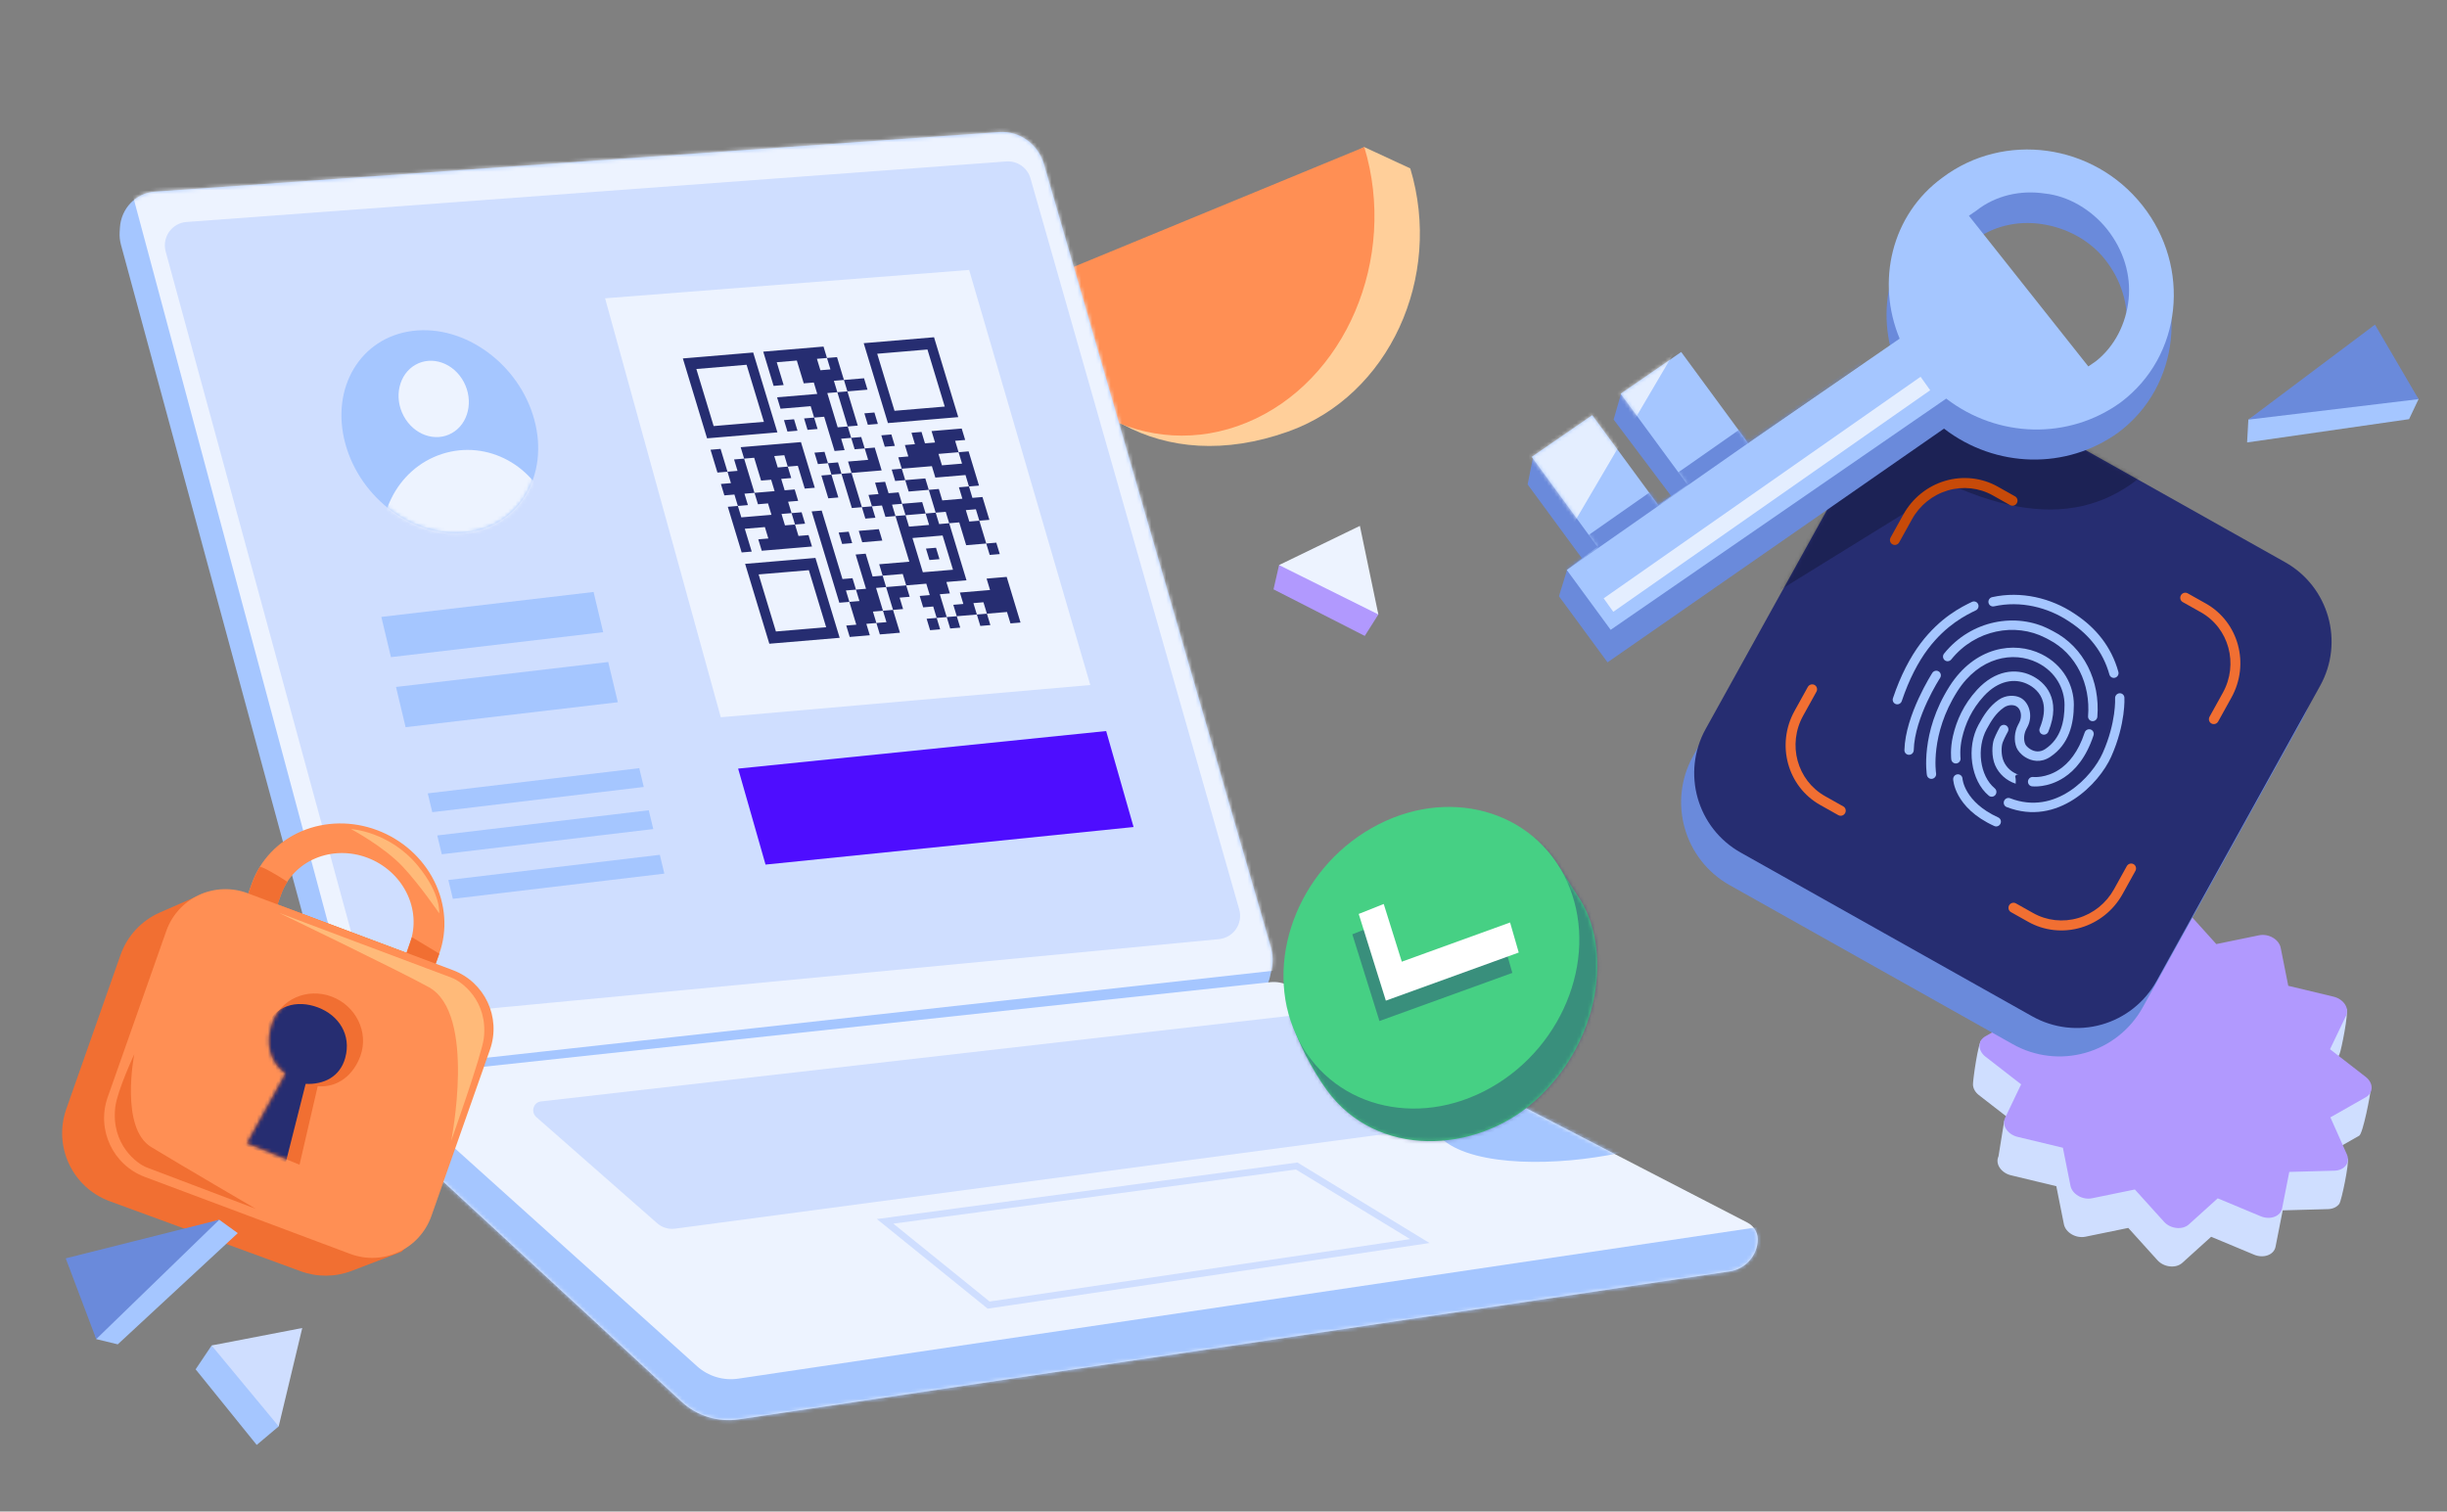 <svg width="662" height="409" viewBox="0 0 662 409" fill="none" xmlns="http://www.w3.org/2000/svg">
<rect x="0" y="0" width="662" height="409" fill="#808080" stroke="none"/>
<g clip-path="url(#clip0_40005872_156727)">
<path fill-rule="evenodd" clip-rule="evenodd" d="M545.269 261.185C543.988 261.222 542.874 261.735 542.232 262.589C541.589 263.442 539.994 274.295 540.457 275.343L544.91 285.368L536.122 281.383C535.126 281.956 533.745 292.324 533.759 293.388C533.759 294.452 534.352 295.528 535.355 296.309L545.01 303.8L542.214 303.272L540.663 312.885C540.213 313.832 540.326 314.962 540.984 315.952C541.637 316.948 542.759 317.704 544.043 318.011L556.306 320.959L558.36 331.257C558.577 332.333 559.352 333.334 560.477 333.987C561.61 334.644 562.963 334.877 564.176 334.63L575.777 332.252L583.674 340.996C584.5 341.912 585.732 342.522 587.033 342.658C588.328 342.801 589.557 342.449 590.373 341.715L598.192 334.644L609.83 339.501C611.042 340.005 612.403 340.062 613.519 339.644C614.639 339.239 615.407 338.401 615.609 337.368L617.554 327.498L629.809 327.162C631.089 327.126 632.203 326.612 632.845 325.758C633.488 324.905 635.599 314.532 635.135 313.484L628.674 312.731L638.258 307.291C639.262 306.723 641.344 295.906 641.339 294.848C641.33 293.778 640.746 292.708 639.734 291.921L628.574 294.299L632.921 285.214C633.376 284.261 635.458 273.976 634.801 272.986C634.148 271.99 630.825 280.395 629.546 280.081L617.278 277.139L615.224 266.842C615.007 265.765 614.233 264.765 613.099 264.107C611.974 263.455 610.621 263.222 609.408 263.469L597.808 265.847L589.915 257.097C589.084 256.187 587.857 255.571 586.556 255.434C585.256 255.298 584.032 255.643 583.211 256.384L575.392 263.455L563.754 258.598C562.547 258.088 561.186 258.03 560.07 258.448C558.945 258.86 558.177 259.698 557.975 260.731L556.03 270.601L545.269 261.185Z" fill="#CFDEFF"/>
<path fill-rule="evenodd" clip-rule="evenodd" d="M545.559 260.528C544.279 260.565 543.161 261.085 542.518 261.939C541.875 262.792 541.773 263.893 542.236 264.941L546.689 274.966L537.105 280.406C536.101 280.974 535.524 281.922 535.538 282.986C535.538 284.05 536.132 285.126 537.134 285.907L546.789 293.398L542.442 302.483C541.992 303.43 542.106 304.56 542.763 305.55C543.416 306.546 544.538 307.302 545.822 307.609L558.085 310.557L560.139 320.855C560.356 321.931 561.131 322.932 562.256 323.585C563.39 324.242 564.742 324.475 565.955 324.228L577.556 321.85L585.454 330.594C586.28 331.51 587.511 332.12 588.812 332.256C590.107 332.399 591.337 332.047 592.152 331.313L599.972 324.242L611.609 329.099C612.821 329.603 614.182 329.66 615.298 329.242C616.418 328.837 617.186 327.999 617.388 326.966L619.333 317.096L631.588 316.76C632.868 316.724 633.982 316.21 634.624 315.356C635.267 314.503 635.374 313.396 634.911 312.347L630.453 302.329L640.037 296.889C641.041 296.321 641.618 295.372 641.609 294.303C641.609 293.238 641.016 292.162 640.008 291.387L630.353 283.896L634.701 274.812C635.155 273.859 635.037 272.735 634.384 271.738C633.731 270.742 632.604 269.993 631.325 269.679L619.058 266.737L617.003 256.44C616.786 255.363 616.012 254.363 614.878 253.705C613.753 253.053 612.4 252.82 611.187 253.066L599.587 255.445L591.694 246.695C590.863 245.785 589.636 245.169 588.336 245.032C587.035 244.896 585.811 245.241 584.99 245.982L577.171 253.053L565.533 248.196C564.326 247.686 562.965 247.628 561.849 248.046C560.725 248.458 559.956 249.296 559.754 250.329L557.81 260.199L545.559 260.528Z" fill="#B199FE"/>
<path fill-rule="evenodd" clip-rule="evenodd" d="M278.251 81.788L328.538 60.879L369.084 39.795L381.529 45.568C390.415 75.008 375.824 107.068 348.457 116.788C314.211 128.952 287.137 111.227 278.251 81.788Z" fill="#FFCF9A"/>
<path fill-rule="evenodd" clip-rule="evenodd" d="M272.508 79.61L320.8 59.701L369.092 39.792C378.201 69.97 363.965 103.348 337.292 114.344C310.62 125.34 281.616 109.789 272.508 79.61Z" fill="#FF8F54"/>
<path fill-rule="evenodd" clip-rule="evenodd" d="M270.321 35.746C275.812 35.358 280.844 38.965 282.426 44.424C293.767 83.575 337.192 233.47 343.815 256.333C344.371 258.255 344.443 260.291 344.022 262.246C343.881 262.897 343.727 263.608 343.571 264.331C342.783 267.988 339.813 270.7 336.203 271.06C303.293 274.334 145.722 290.011 104.626 294.1C98.949 294.664 93.681 290.929 92.139 285.242C80.885 243.761 37.646 84.365 32.722 66.216C32.419 65.1 32.3 63.941 32.371 62.786C32.393 62.433 32.416 62.039 32.441 61.618C32.758 56.391 36.764 52.226 41.819 51.869C80.025 49.173 231.008 38.52 270.321 35.746Z" fill="#A5C6FF"/>
<mask id="mask0_40005872_156727" style="mask-type:luminance" maskUnits="userSpaceOnUse" x="32" y="35" width="313" height="260">
<path d="M270.322 35.746C275.813 35.358 280.845 38.965 282.426 44.424C293.768 83.575 337.193 233.47 343.816 256.333C344.372 258.255 344.444 260.291 344.023 262.246C343.882 262.897 343.728 263.608 343.572 264.331C342.784 267.988 339.814 270.7 336.204 271.06C303.294 274.334 145.723 290.011 104.627 294.1C98.95 294.664 93.682 290.929 92.14 285.242C80.886 243.761 37.647 84.365 32.723 66.216C32.42 65.1 32.301 63.941 32.372 62.786C32.394 62.433 32.417 62.039 32.442 61.618C32.758 56.391 36.765 52.226 41.82 51.869C80.026 49.173 231.009 38.52 270.322 35.746Z" fill="white"/>
</mask>
<g mask="url(#mask0_40005872_156727)">
<path fill-rule="evenodd" clip-rule="evenodd" d="M32.6 40.468C32.6 40.468 83.151 228.924 96.349 278.128C98.148 284.834 104.384 289.22 111.068 288.48C166.111 282.391 398.338 256.702 398.338 256.702L332.348 19.058L32.6 40.468Z" fill="#EDF3FF"/>
<path fill-rule="evenodd" clip-rule="evenodd" d="M272.229 43.688C275.224 43.467 277.961 45.379 278.785 48.265C286.727 76.088 325.747 212.776 335.251 246.068C335.768 247.877 335.453 249.823 334.393 251.376C333.331 252.93 331.635 253.933 329.761 254.11C293.43 257.57 137.577 272.408 106.754 275.342C103.685 275.634 100.855 273.676 100.044 270.703C92.229 242.025 54.064 101.973 44.818 68.041C44.32 66.216 44.664 64.264 45.757 62.72C46.849 61.175 48.574 60.2 50.461 60.061C86.879 57.372 241.945 45.924 272.229 43.688Z" fill="#CFDEFF"/>
<mask id="mask1_40005872_156727" style="mask-type:luminance" maskUnits="userSpaceOnUse" x="44" y="43" width="292" height="233">
<path d="M272.228 43.688C275.223 43.467 277.96 45.379 278.784 48.265C286.726 76.088 325.746 212.776 335.25 246.068C335.767 247.877 335.452 249.823 334.392 251.376C333.33 252.93 331.634 253.933 329.76 254.11C293.429 257.57 137.576 272.408 106.753 275.342C103.684 275.634 100.854 273.676 100.043 270.703C92.228 242.025 54.063 101.973 44.817 68.041C44.319 66.216 44.663 64.264 45.756 62.72C46.847 61.175 48.573 60.2 50.46 60.061C86.879 57.372 241.944 45.924 272.228 43.688Z" fill="white"/>
</mask>
<g mask="url(#mask1_40005872_156727)">
<path fill-rule="evenodd" clip-rule="evenodd" d="M163.697 80.71L194.995 194.075L294.971 185.351L262.19 73.04L163.697 80.71Z" fill="#EDF3FF"/>
<mask id="mask2_40005872_156727" style="mask-type:luminance" maskUnits="userSpaceOnUse" x="163" y="73" width="132" height="122">
<path d="M163.696 80.71L194.994 194.075L294.97 185.351L262.189 73.04L163.696 80.71Z" fill="white"/>
</mask>
<g mask="url(#mask2_40005872_156727)">
<path fill-rule="evenodd" clip-rule="evenodd" d="M184.735 96.986L191.286 118.601L210.314 116.995L203.763 95.381L184.735 96.986ZM206.481 95.151L209.288 104.415L212.007 104.185L210.135 98.01L215.571 97.551L217.443 103.727L220.161 103.497L221.097 106.585L210.224 107.503L211.16 110.59L219.315 109.902L220.251 112.99L222.969 112.761L225.776 122.024L228.495 121.795L227.559 118.707L230.277 118.477L231.213 121.566L233.931 121.336L234.866 124.424L229.43 124.883L230.366 127.97L238.521 127.282L236.649 121.107L233.931 121.336L232.995 118.248L230.277 118.477L229.341 115.39L226.623 115.619L223.815 106.356L226.533 106.126L229.341 115.39L232.059 115.16L229.251 105.897L226.533 106.126L225.598 103.038L228.316 102.809L229.251 105.897L234.688 105.438L233.752 102.35L228.316 102.809L226.444 96.633L223.726 96.863L222.79 93.775L206.481 95.151ZM233.663 92.858L240.213 114.472L259.241 112.867L252.69 91.252L233.663 92.858ZM201.98 98.698L206.66 114.137L193.069 115.284L188.39 99.845L201.98 98.698ZM250.908 94.569L255.587 110.008L241.996 111.155L237.317 95.716L250.908 94.569ZM221.944 100.18L221.008 97.092L223.726 96.863L224.662 99.951L221.944 100.18ZM212.096 113.678L213.032 116.766L215.75 116.537L214.815 113.449L212.096 113.678ZM217.533 113.22L218.468 116.307L221.186 116.078L220.251 112.99L217.533 113.22ZM233.842 111.843L234.777 114.931L237.495 114.702L236.56 111.614L233.842 111.843ZM192.222 121.689L194.094 127.865L196.812 127.635L197.748 130.723L195.029 130.952L195.965 134.04L198.684 133.811L199.62 136.899L202.338 136.669L201.402 133.582L204.12 133.352L205.056 136.44L207.774 136.21L208.71 139.298L200.556 139.986L199.62 136.899L196.901 137.128L200.645 149.479L203.363 149.25L201.492 143.074L206.927 142.616L207.863 145.703L205.145 145.933L206.081 149.02L219.672 147.873L218.736 144.786L216.018 145.015L215.082 141.928L212.364 142.157L211.428 139.069L214.146 138.839L215.082 141.928L217.801 141.698L216.865 138.61L214.146 138.839L213.21 135.752L215.929 135.522L214.993 132.435L212.275 132.664L211.339 129.576L214.057 129.346L213.121 126.259L210.403 126.488L209.467 123.401L212.186 123.171L213.121 126.259L215.839 126.029L217.711 132.205L220.43 131.976L216.686 119.624L200.377 121.001L201.312 124.089L204.031 123.859L205.903 130.035L208.621 129.805L209.557 132.893L204.12 133.352L201.312 124.089L198.594 124.318L199.53 127.406L196.812 127.635L194.941 121.459L192.222 121.689ZM238.431 117.789L239.367 120.877L242.085 120.648L241.149 117.56L238.431 117.789ZM246.586 117.101L247.522 120.189L244.804 120.419L245.74 123.506L243.021 123.736L243.957 126.823L252.111 126.135L253.047 129.223L261.202 128.535L262.138 131.623L264.856 131.394L262.049 122.13L259.33 122.359L258.394 119.272L261.113 119.042L260.177 115.954L252.022 116.642L252.958 119.731L250.24 119.96L249.304 116.872L246.586 117.101ZM220.34 122.483L221.276 125.571L223.994 125.341L224.93 128.429L227.648 128.2L230.455 137.463L233.174 137.234L234.11 140.322L236.828 140.093L235.892 137.004L233.174 137.234L230.366 127.97L227.648 128.2L226.712 125.112L223.994 125.341L223.058 122.254L220.34 122.483ZM222.212 128.658L224.083 134.834L226.801 134.605L224.93 128.429L222.212 128.658ZM241.239 127.053L242.175 130.141L244.893 129.912L245.829 132.999L251.265 132.54L253.137 138.716L255.855 138.487L256.791 141.575L259.509 141.345L261.381 147.521L266.817 147.062L267.753 150.15L270.471 149.921L269.535 146.833L266.817 147.062L264.945 140.886L262.227 141.116L261.291 138.028L264.009 137.799L264.945 140.886L267.664 140.657L265.792 134.481L263.073 134.711L262.138 131.623L259.42 131.852L260.355 134.94L254.919 135.399L253.983 132.311L251.265 132.54L250.329 129.453L244.893 129.912L243.957 126.823L241.239 127.053ZM254.83 125.906L253.894 122.818L259.33 122.359L260.266 125.447L254.83 125.906ZM236.738 130.6L237.674 133.687L234.956 133.917L235.892 137.004L238.61 136.775L239.546 139.863L242.264 139.634L246.008 151.985L237.853 152.673L238.789 155.761L244.225 155.302L245.161 158.39L250.597 157.931L251.533 161.019L248.815 161.248L249.751 164.336L252.469 164.107L253.405 167.195L256.123 166.966L257.059 170.053L259.777 169.824L258.841 166.736L256.123 166.966L254.251 160.79L256.97 160.56L256.034 157.473L261.47 157.014L256.791 141.575L254.073 141.804L253.137 138.716L250.419 138.946L249.483 135.857L244.046 136.316L243.111 133.229L240.393 133.458L239.457 130.37L236.738 130.6ZM219.583 138.381L227.069 163.083L229.788 162.854L231.66 169.03L228.941 169.259L229.877 172.347L235.313 171.888L234.378 168.8L237.096 168.571L238.031 171.659L243.468 171.2L241.596 165.024L238.878 165.254L237.006 159.078L239.725 158.849L241.596 165.024L244.314 164.795L243.378 161.707L246.096 161.478L245.161 158.39L239.725 158.849L238.789 155.761L236.07 155.99L234.199 149.815L231.481 150.044L234.288 159.308L231.57 159.537L230.634 156.449L227.916 156.678L222.301 138.151L219.583 138.381ZM226.891 144.098L227.827 147.185L230.545 146.956L229.609 143.868L226.891 144.098ZM232.327 143.639L233.263 146.727L238.699 146.268L237.763 143.18L232.327 143.639ZM245.918 142.492L244.982 139.404L242.264 139.634L241.328 136.546L244.046 136.316L244.982 139.404L250.419 138.946L251.355 142.033L245.918 142.492ZM255.008 144.892L257.816 154.155L249.661 154.843L246.854 145.58L255.008 144.892ZM201.58 152.567L208.131 174.182L227.159 172.576L220.608 150.962L201.58 152.567ZM250.508 148.439L251.444 151.526L254.162 151.297L253.226 148.209L250.508 148.439ZM218.825 154.279L223.505 169.718L209.914 170.865L205.235 155.426L218.825 154.279ZM266.906 156.555L267.842 159.643L259.688 160.331L260.623 163.418L257.905 163.648L258.841 166.736L264.277 166.277L265.213 169.365L267.932 169.136L266.996 166.048L264.277 166.277L263.341 163.189L266.06 162.96L266.996 166.048L272.432 165.589L273.368 168.677L276.086 168.447L272.343 156.096L266.906 156.555ZM232.506 162.625L229.788 162.854L228.852 159.766L231.57 159.537L232.506 162.625ZM239.814 168.342L237.096 168.571L236.16 165.483L238.878 165.254L239.814 168.342ZM250.687 167.424L251.623 170.512L254.341 170.282L253.405 167.195L250.687 167.424Z" fill="#262D71"/>
</g>
<path fill-rule="evenodd" clip-rule="evenodd" d="M299.255 197.805L306.672 223.776L207.107 233.939L199.69 207.969L299.255 197.805Z" fill="#4E0DFF"/>
<path d="M160.582 160.173L103.166 166.924L105.768 177.808L163.183 171.057L160.582 160.173Z" fill="#A5C6FF"/>
<path d="M164.547 179.125L107.132 185.876L109.733 196.76L167.149 190.009L164.547 179.125Z" fill="#A5C6FF"/>
<path d="M175.51 219.237L118.295 226.055L119.517 231.143L176.733 224.325L175.51 219.237Z" fill="#A5C6FF"/>
<path d="M178.507 231.295L121.291 238.113L122.514 243.202L179.729 236.384L178.507 231.295Z" fill="#A5C6FF"/>
<path d="M172.942 207.849L115.727 214.667L116.949 219.756L174.165 212.938L172.942 207.849Z" fill="#A5C6FF"/>
<path d="M126.363 144.058C140.483 142.277 148.627 128.629 144.553 113.575C140.478 98.52 125.729 87.758 111.609 89.539C97.489 91.319 89.345 104.967 93.419 120.022C97.494 135.077 112.243 145.838 126.363 144.058Z" fill="#A5C6FF"/>
<mask id="mask3_40005872_156727" style="mask-type:luminance" maskUnits="userSpaceOnUse" x="92" y="89" width="54" height="56">
<path d="M126.364 144.058C140.484 142.277 148.628 128.629 144.554 113.575C140.479 98.52 125.73 87.758 111.61 89.539C97.49 91.319 89.346 104.967 93.42 120.022C97.495 135.077 112.244 145.838 126.364 144.058Z" fill="white"/>
</mask>
<g mask="url(#mask3_40005872_156727)">
<path d="M104.467 153.373C108.433 166.229 121.614 173.404 133.905 169.399C146.197 165.394 152.946 151.727 148.979 138.871C145.012 126.016 131.832 118.841 119.54 122.846C107.248 126.85 100.5 140.518 104.467 153.373Z" fill="#EDF3FF"/>
<path d="M122.258 117.186C126.749 114.643 128.184 108.442 125.464 103.337C122.744 98.231 116.898 96.153 112.407 98.696C107.916 101.238 106.481 107.439 109.201 112.545C111.921 117.651 117.767 119.729 122.258 117.186Z" fill="#EDF3FF"/>
</g>
</g>
</g>
<path fill-rule="evenodd" clip-rule="evenodd" d="M102.582 299.68C102.984 302.656 104.41 305.401 106.616 307.438C119.718 319.539 166.924 363.146 184.413 379.3C188.57 383.14 194.246 384.888 199.845 384.053C242.921 377.62 430.008 349.681 467.913 344.02C471.889 343.425 474.988 340.265 475.486 336.282C475.503 336.204 475.519 336.125 475.514 336.05C475.786 333.908 474.7 331.825 472.789 330.833C454.637 321.453 364.729 274.985 348.75 266.727C347.164 265.906 345.372 265.571 343.599 265.762C319.411 268.364 141.306 287.517 107.165 291.189C105.681 291.348 104.323 292.101 103.404 293.276C102.483 294.451 102.076 295.949 102.277 297.429C102.379 298.182 102.482 298.946 102.582 299.68Z" fill="#EDF3FF"/>
<mask id="mask4_40005872_156727" style="mask-type:luminance" maskUnits="userSpaceOnUse" x="102" y="265" width="374" height="120">
<path d="M102.581 299.68C102.983 302.656 104.409 305.401 106.615 307.438C119.717 319.539 166.924 363.146 184.412 379.3C188.569 383.14 194.245 384.888 199.844 384.053C242.92 377.62 430.007 349.681 467.912 344.02C471.888 343.425 474.987 340.265 475.485 336.282C475.502 336.204 475.518 336.125 475.513 336.05C475.785 333.908 474.699 331.825 472.788 330.833C454.636 321.453 364.728 274.985 348.749 266.727C347.163 265.906 345.371 265.571 343.598 265.762C319.41 268.364 141.305 287.517 107.164 291.189C105.68 291.348 104.322 292.101 103.403 293.276C102.482 294.451 102.075 295.949 102.276 297.429C102.378 298.182 102.481 298.946 102.581 299.68Z" fill="white"/>
</mask>
<g mask="url(#mask4_40005872_156727)">
<path fill-rule="evenodd" clip-rule="evenodd" d="M84.534 276.049C84.534 276.049 167.557 350.759 188.574 369.672C191.606 372.401 195.7 373.633 199.735 373.034C242.323 366.705 483.988 330.788 483.988 330.788L484.074 353.378L181.061 401.238L88.257 316.661L84.534 276.049Z" fill="#A5C6FF"/>
<path fill-rule="evenodd" clip-rule="evenodd" d="M146.317 298.029C145.396 298.136 144.625 298.796 144.356 299.712C144.087 300.627 144.373 301.623 145.079 302.245C153.308 309.474 171.562 325.516 177.765 330.964C179.105 332.144 180.867 332.683 182.608 332.451C205.08 329.456 359.234 308.904 394.169 304.247C395.165 304.113 395.963 303.334 396.148 302.315C396.33 301.294 395.859 300.264 394.978 299.761C382.679 292.747 356.052 277.563 351.566 275.003C351.145 274.763 350.662 274.665 350.186 274.72C338.003 276.111 177.773 294.433 146.317 298.029Z" fill="#CFDEFF"/>
<path fill-rule="evenodd" clip-rule="evenodd" d="M237.224 329.845L350.997 314.547L386.739 336.339L267.194 354.09L237.224 329.845ZM241.673 331.09L267.72 352.163L381.477 335.273L350.599 316.446L241.673 331.09Z" fill="#CFDEFF"/>
<path fill-rule="evenodd" clip-rule="evenodd" d="M459.561 300.162C462.064 312.493 388.98 324.073 386.621 301.693C385.215 288.361 421.935 287.676 421.935 287.676L459.561 300.162Z" fill="#A5C6FF"/>
</g>
<path fill-rule="evenodd" clip-rule="evenodd" d="M612.965 159.674C625.314 166.611 629.741 182.214 622.878 194.601C610.626 216.717 591.985 250.366 579.682 272.575C576.359 278.572 570.786 282.998 564.188 284.869C557.596 286.742 550.524 285.905 544.548 282.547C522.681 270.263 489.721 251.746 467.944 239.511C455.598 232.575 451.17 216.972 458.032 204.584C470.284 182.469 488.925 148.819 501.229 126.611C504.551 120.614 510.128 116.189 516.723 114.318C523.318 112.446 530.388 113.282 536.364 116.639C558.234 128.926 591.189 147.44 612.965 159.674Z" fill="#6A8ADB"/>
<path fill-rule="evenodd" clip-rule="evenodd" d="M618.201 152.12C630.018 158.759 634.254 173.692 627.686 185.548C615.27 207.961 595.888 242.947 583.419 265.455C580.24 271.194 574.901 275.429 568.594 277.222C562.281 279.014 555.511 278.211 549.793 274.999C527.538 262.496 493.076 243.135 470.918 230.687C459.102 224.049 454.864 209.115 461.432 197.259C473.848 174.847 493.23 139.86 505.699 117.353C508.879 111.613 514.216 107.378 520.528 105.587C526.841 103.795 533.607 104.595 539.327 107.809C561.579 120.31 596.042 139.671 618.201 152.12Z" fill="#262D71"/>
<mask id="mask5_40005872_156727" style="mask-type:luminance" maskUnits="userSpaceOnUse" x="458" y="104" width="173" height="175">
<path d="M618.201 152.119C630.018 158.758 634.254 173.691 627.686 185.547C615.27 207.96 595.888 242.946 583.419 265.454C580.24 271.193 574.901 275.428 568.594 277.221C562.281 279.013 555.511 278.21 549.793 274.998C527.538 262.495 493.076 243.134 470.918 230.686C459.102 224.048 454.864 209.114 461.432 197.258C473.848 174.846 493.23 139.859 505.699 117.352C508.879 111.612 514.216 107.377 520.528 105.586C526.841 103.794 533.607 104.594 539.327 107.808C561.579 120.309 596.042 139.67 618.201 152.119Z" fill="white"/>
</mask>
<g mask="url(#mask5_40005872_156727)">
<path fill-rule="evenodd" clip-rule="evenodd" d="M592.06 113.912L501.95 95.07L466.552 168.922L527.704 131.139C557.215 144.499 577.063 137.553 592.06 113.912Z" fill="#000200" fill-opacity="0.25"/>
</g>
<path fill-rule="evenodd" clip-rule="evenodd" d="M489.076 185.88C489.44 185.224 490.258 184.979 490.902 185.334C491.546 185.69 491.774 186.51 491.411 187.165L487.824 193.64C483.505 201.436 486.163 211.167 493.772 215.441L498.666 218.191C499.307 218.551 499.528 219.373 499.16 220.027C498.79 220.685 497.97 220.923 497.329 220.563L492.435 217.813C483.55 212.821 480.45 201.452 485.49 192.354L489.076 185.88Z" fill="#F16F32"/>
<path fill-rule="evenodd" clip-rule="evenodd" d="M575.37 234.36C575.734 233.704 576.552 233.459 577.196 233.814C577.84 234.169 578.068 234.989 577.705 235.645L574.243 241.893C571.799 246.306 567.726 249.585 562.932 250.998C558.138 252.41 553.015 251.847 548.705 249.426L544.035 246.802C543.394 246.442 543.172 245.619 543.543 244.961C543.911 244.308 544.731 244.07 545.371 244.43L550.042 247.054C553.733 249.127 558.118 249.613 562.224 248.402C566.33 247.191 569.817 244.385 571.909 240.607L575.37 234.36Z" fill="#F16F32"/>
<path fill-rule="evenodd" clip-rule="evenodd" d="M600.096 195.221C599.733 195.877 598.915 196.122 598.271 195.766C597.627 195.411 597.399 194.591 597.762 193.935L601.349 187.461C605.668 179.665 603.01 169.934 595.401 165.659L590.507 162.91C589.866 162.55 589.644 161.727 590.013 161.074C590.383 160.416 591.203 160.178 591.844 160.538L596.738 163.287C605.623 168.279 608.723 179.648 603.683 188.746L600.096 195.221Z" fill="#F16F32"/>
<path fill-rule="evenodd" clip-rule="evenodd" d="M513.804 146.742C513.44 147.398 512.622 147.643 511.978 147.287C511.334 146.932 511.106 146.112 511.469 145.456L514.93 139.209C517.375 134.795 521.448 131.516 526.242 130.104C531.036 128.691 536.158 129.254 540.469 131.676L545.139 134.3C545.78 134.66 546.002 135.483 545.631 136.141C545.263 136.794 544.443 137.032 543.802 136.672L539.132 134.048C535.441 131.974 531.055 131.489 526.949 132.7C522.844 133.91 519.357 136.717 517.265 140.494L513.804 146.742Z" fill="#C74A09"/>
<path fill-rule="evenodd" clip-rule="evenodd" d="M545.175 210.162C545.302 210.43 545.375 211.003 545.309 212.055C542.798 211.224 540.788 209.415 539.762 207.073C538.727 204.728 538.907 201.456 539.446 200.016C539.986 198.583 540.994 196.788 540.994 196.788C541.342 196.174 542.113 195.95 542.715 196.288C543.319 196.627 543.527 197.402 543.181 198.017C543.181 198.017 542.282 199.607 541.801 200.883C541.407 201.928 541.318 204.302 542.067 206.007C542.82 207.716 544.298 209.028 546.134 209.636C545.542 209.44 545.277 209.727 545.175 210.162Z" fill="#A5C6FF"/>
<path fill-rule="evenodd" clip-rule="evenodd" d="M539.655 213.317C540.188 213.761 540.255 214.561 539.807 215.108C539.359 215.65 538.562 215.735 538.032 215.292C533.126 211.21 531.925 202.212 535.259 196.105C536.695 193.479 538.164 191.143 540.689 189.372C542.716 187.953 545.147 188.069 546.543 188.763C548.954 189.96 550.081 193.665 548.512 196.663L548.202 197.256C547.532 198.535 547.402 200.067 547.875 201.28C548.046 201.72 548.56 202.261 549.233 202.688C550.282 203.355 551.781 203.691 553.309 202.678C557.603 199.822 558.527 195.045 558.527 190.719C558.527 186.406 556.164 181.772 551.194 179.309C544.664 176.065 535.436 177.773 529.542 187.034C522.081 198.757 523.778 209.242 523.778 209.242C523.893 209.934 523.43 210.598 522.743 210.726C522.055 210.854 521.406 210.399 521.291 209.708C521.291 209.708 519.364 198.354 527.427 185.688C534.194 175.059 544.847 173.298 552.34 177.021C558.272 179.965 561.049 185.527 561.047 190.673C561.048 195.807 559.77 201.404 554.666 204.794C552.118 206.488 549.617 205.963 547.86 204.85C546.661 204.09 545.834 203.034 545.527 202.249C544.803 200.398 544.954 198.052 545.975 196.099L546.289 195.504C547.161 193.834 546.743 191.718 545.4 191.053C544.613 190.661 543.243 190.654 542.105 191.453C539.922 192.983 538.701 195.035 537.463 197.303C534.681 202.394 535.567 209.915 539.655 213.317Z" fill="#A5C6FF"/>
<path fill-rule="evenodd" clip-rule="evenodd" d="M554.147 197.985C553.88 198.637 553.141 198.958 552.5 198.699C551.858 198.439 551.554 197.698 551.821 197.047C553.019 194.131 553.194 191.82 552.732 190C552.07 187.381 550.106 185.857 548.414 185.056C545.071 183.476 540.644 184.077 536.725 188.321C533.417 191.904 531.676 195.881 530.8 199.682C530.096 202.717 530.391 205.122 530.391 205.122C530.48 205.817 529.992 206.467 529.302 206.566C528.61 206.668 527.979 206.186 527.89 205.492C527.89 205.492 527.525 202.689 528.344 199.148C529.311 194.951 531.244 190.56 534.894 186.604C539.778 181.317 545.348 180.778 549.516 182.748C551.376 183.626 553.451 185.2 554.6 187.694C555.724 190.13 556 193.48 554.147 197.985Z" fill="#A5C6FF"/>
<path fill-rule="evenodd" clip-rule="evenodd" d="M528.404 210.865C528.372 210.165 528.906 209.559 529.603 209.513C530.299 209.467 530.893 209.999 530.925 210.7C530.925 210.7 531.352 216.984 540.593 221.184C541.227 221.473 541.497 222.221 541.201 222.863C540.905 223.506 540.158 223.795 539.524 223.506C528.615 218.548 528.404 210.865 528.404 210.865Z" fill="#A5C6FF"/>
<path fill-rule="evenodd" clip-rule="evenodd" d="M527.885 178.436C527.442 178.986 526.644 179.075 526.11 178.638C525.575 178.201 525.498 177.4 525.941 176.85C533.302 167.718 545.455 165.642 554.469 170.287L555.451 170.794C563.791 175.093 568.194 184.274 567.409 193.944C567.353 194.645 566.742 195.179 566.05 195.135C565.355 195.089 564.841 194.484 564.897 193.783C565.599 185.141 561.725 176.906 554.271 173.064L553.289 172.557C545.261 168.421 534.442 170.3 527.885 178.436Z" fill="#A5C6FF"/>
<path fill-rule="evenodd" clip-rule="evenodd" d="M549.72 212.765C549.034 212.678 548.552 212.044 548.646 211.345C548.745 210.649 549.38 210.15 550.07 210.239C550.07 210.239 553.473 210.621 557.102 208.213C559.632 206.535 562.236 203.519 563.979 198.21C564.2 197.543 564.915 197.167 565.577 197.377C566.232 197.59 566.592 198.304 566.372 198.971C564.379 205.028 561.347 208.42 558.462 210.331C553.959 213.319 549.72 212.765 549.72 212.765Z" fill="#A5C6FF"/>
<path fill-rule="evenodd" clip-rule="evenodd" d="M539.445 164.063C538.764 164.211 538.099 163.775 537.964 163.088C537.823 162.41 538.269 161.723 538.951 161.575C546.824 159.833 554.887 161.844 561.11 165.971L561.602 166.303C566.947 169.862 571.208 174.957 573.093 181.793C573.282 182.465 572.887 183.174 572.218 183.369C571.549 183.576 570.855 183.184 570.666 182.511C568.947 176.294 565.057 171.678 560.184 168.437L559.692 168.105C554.012 164.333 546.648 162.464 539.445 164.063Z" fill="#A5C6FF"/>
<path fill-rule="evenodd" clip-rule="evenodd" d="M514.498 189.689C514.274 190.359 513.562 190.734 512.898 190.515C512.241 190.303 511.887 189.582 512.111 188.912C514.168 182.792 516.768 177.832 519.583 174.086C524.898 167.041 530.663 164.214 533.474 162.86C534.106 162.553 534.856 162.819 535.145 163.457C535.437 164.091 535.159 164.847 534.527 165.154C531.909 166.415 526.53 169.039 521.577 175.603C518.901 179.16 516.45 183.875 514.498 189.689Z" fill="#A5C6FF"/>
<path fill-rule="evenodd" clip-rule="evenodd" d="M522.761 182.075C523.145 181.48 523.929 181.304 524.508 181.684C525.088 182.061 525.246 182.845 524.863 183.44C524.863 183.44 517.96 194.02 517.737 202.977C517.716 203.679 517.137 204.246 516.441 204.238C515.748 204.235 515.195 203.662 515.212 202.958C515.454 193.395 522.761 182.075 522.761 182.075Z" fill="#A5C6FF"/>
<path fill-rule="evenodd" clip-rule="evenodd" d="M572.208 188.951C572.169 188.252 572.698 187.638 573.393 187.582C574.086 187.529 574.684 188.054 574.726 188.755C574.726 188.755 575.159 195.765 571.15 204.758C567.928 211.984 556.773 223.762 542.871 218.373C542.225 218.121 541.912 217.383 542.171 216.728C542.431 216.073 543.167 215.74 543.812 215.993C556.156 220.777 565.993 210.165 568.852 203.748C572.565 195.426 572.208 188.951 572.208 188.951Z" fill="#A5C6FF"/>
<path fill-rule="evenodd" clip-rule="evenodd" d="M431.624 156.052L423.93 154.24L421.755 161.329L434.894 179.215L525.921 115.977C539.871 126.697 559.03 127.216 573.146 116.98C589.78 104.5 592.254 80.426 578.964 63.659C565.674 46.892 541.364 43.822 524.729 56.302C511.093 66.717 506.91 84.341 513.321 99.749L472.319 128.006L454.22 103.371L438.547 106.546L436.545 113.516L455.934 139.298L448.008 144.76L430.157 120.461L414.682 124.011L413.278 131.08L431.624 156.052ZM569.476 70.198C573.899 75.792 575.935 82.523 575.265 89.084C574.596 95.646 571.311 101.979 566.197 106.012L564.155 107.419L532.095 66.987L533.888 65.241C539.002 61.208 545.716 59.634 552.381 60.633C559.046 61.631 565.302 64.941 569.476 70.198Z" fill="#6A8ADB"/>
<path fill-rule="evenodd" clip-rule="evenodd" d="M432.177 147.96L423.859 154.203L435.74 170.415L526.523 107.851C540.474 118.571 559.633 119.09 573.748 108.854C590.383 96.374 592.857 72.3 579.567 55.533C566.276 38.767 542.176 35.551 525.542 48.032C511.657 58.109 507.513 76.215 513.923 91.623L472.921 119.88L454.823 95.245L438.438 106.536L456.537 131.172L448.611 136.634L430.759 112.335L414.375 123.626L432.177 147.96ZM570.079 62.072C574.501 67.666 576.537 74.397 575.868 80.958C575.198 87.52 572.123 93.709 567.009 97.742L564.967 99.149L532.658 58.377L534.7 56.97C539.814 52.938 546.528 51.364 553.193 52.362C559.611 53.023 565.905 56.815 570.079 62.072Z" fill="#A5C6FF"/>
<mask id="mask6_40005872_156727" style="mask-type:luminance" maskUnits="userSpaceOnUse" x="414" y="40" width="175" height="131">
<path d="M432.177 147.96L423.859 154.203L435.74 170.415L526.523 107.851C540.474 118.571 559.633 119.09 573.748 108.854C590.383 96.374 592.857 72.3 579.567 55.533C566.276 38.767 542.176 35.551 525.542 48.032C511.657 58.109 507.513 76.215 513.923 91.623L472.921 119.88L454.823 95.245L438.438 106.536L456.537 131.172L448.611 136.634L430.759 112.335L414.375 123.626L432.177 147.96ZM570.079 62.072C574.501 67.666 576.537 74.397 575.868 80.958C575.198 87.52 572.123 93.709 567.009 97.742L564.967 99.149L532.658 58.377L534.7 56.97C539.814 52.938 546.528 51.364 553.193 52.362C559.611 53.023 565.905 56.815 570.079 62.072Z" fill="white"/>
</mask>
<g mask="url(#mask6_40005872_156727)">
<path d="M519.584 101.945L522.184 105.587L436.45 165.54L433.85 161.898L519.584 101.945Z" fill="white" fill-opacity="0.7"/>
<path d="M432.712 56.654L464.926 74.857L422.371 147.338L390.157 129.134L432.712 56.654Z" fill="white" fill-opacity="0.7"/>
<path d="M501.119 94.881L503.646 98.422L418.413 158.025L415.885 154.484L501.119 94.881Z" fill="#6A8ADB"/>
</g>
<path fill-rule="evenodd" clip-rule="evenodd" d="M366.636 232.219C353.868 243.828 346.206 258.967 349.249 274.956C350.434 281.165 355.189 289.797 358.967 294.98C372.463 313.495 399.144 312.243 415.193 297.944C433.07 282.021 436.535 256.487 426.798 242.339C423.18 237.08 420.014 230.51 415.524 227.669C401.288 218.657 380.115 219.962 366.636 232.219Z" fill="#46D084"/>
<mask id="mask7_40005872_156727" style="mask-type:luminance" maskUnits="userSpaceOnUse" x="348" y="221" width="85" height="88">
<path d="M366.636 232.219C353.868 243.828 346.206 258.967 349.249 274.956C350.434 281.165 355.189 289.797 358.967 294.98C372.463 313.495 399.144 312.243 415.193 297.944C433.07 282.021 436.535 256.487 426.798 242.339C423.18 237.08 420.014 230.51 415.524 227.669C401.288 218.657 380.115 219.962 366.636 232.219Z" fill="white"/>
</mask>
<g mask="url(#mask7_40005872_156727)">
<path d="M340.767 203.009L441.225 214.476L439.817 341.065L339.359 329.599L340.767 203.009Z" fill="#262D71" fill-opacity="0.4"/>
</g>
<path d="M403.364 294.265C383.137 305.74 359.523 299.319 350.621 279.923C341.719 260.528 350.9 235.503 371.127 224.029C391.354 212.554 414.968 218.975 423.87 238.37C432.772 257.765 423.591 282.79 403.364 294.265Z" fill="#46D084"/>
<path fill-rule="evenodd" clip-rule="evenodd" d="M365.85 252.804L372.618 250.11L377.505 265.725L406.801 255.115L409.14 263.246L373.191 276.265L365.85 252.804Z" fill="#262D71" fill-opacity="0.4"/>
<path fill-rule="evenodd" clip-rule="evenodd" d="M367.581 247.292L374.349 244.598L379.236 260.213L408.532 249.603L410.872 257.734L374.922 270.754L367.581 247.292Z" fill="white"/>
<path fill-rule="evenodd" clip-rule="evenodd" d="M102.024 224.622C95.309 222.105 87.966 222.209 81.593 224.909C75.24 227.616 70.402 232.691 68.133 239.041L64.486 249.242L115.19 268.247L118.836 258.045C121.106 251.695 120.592 244.614 117.446 238.347C114.301 232.08 108.759 227.146 102.024 224.622ZM99.361 232.072C103.993 233.809 107.811 237.208 109.976 241.523C112.145 245.829 112.496 250.713 110.934 255.083L109.95 257.835L75.051 244.754L76.035 242.003C77.597 237.632 80.925 234.127 85.296 232.273C89.67 230.408 94.729 230.336 99.361 232.072Z" fill="#FF8F54"/>
<path fill-rule="evenodd" clip-rule="evenodd" d="M94.94 224.315C94.94 224.315 105.425 224.947 113.083 234.296C119.397 241.984 118.815 247.118 118.815 247.118C118.815 247.118 113.734 239.621 109.011 234.565C103.864 229.054 94.94 224.315 94.94 224.315Z" fill="#FFBA79"/>
<path fill-rule="evenodd" clip-rule="evenodd" d="M70.314 234.577C70.512 234.249 74.878 236.659 77.752 238.604C77.066 239.662 76.495 240.793 76.06 242L75.07 244.77L109.987 257.852L111.422 253.588L118.856 258.047L115.214 268.26L64.52 249.245L68.159 239.053C68.592 237.866 69.104 236.708 69.691 235.62C69.891 235.272 70.092 234.923 70.314 234.577Z" fill="#F16F32"/>
<path fill-rule="evenodd" clip-rule="evenodd" d="M43.249 246.901C38.272 249.091 34.428 253.234 32.615 258.357C29.023 268.568 22.715 286.481 17.925 300.095C14.366 310.21 19.601 321.328 29.679 325.027C46.25 331.098 69.829 339.749 81.376 343.983C85.829 345.605 90.723 345.568 95.142 343.871C101.059 341.612 108.618 338.705 108.618 338.705L114.626 332.566C114.626 332.566 123.262 307.977 129.863 289.192C131.823 283.656 131.448 277.557 128.866 272.3C126.267 267.037 121.65 263.045 116.086 261.225C91.925 253.292 55.726 241.439 55.726 241.439C55.726 241.439 48.968 244.397 43.249 246.901Z" fill="#F16F32"/>
<path fill-rule="evenodd" clip-rule="evenodd" d="M66.936 241.665C62.672 240.067 57.945 240.255 53.803 242.176C49.676 244.103 46.501 247.613 44.979 251.919C40.305 265.192 33.737 283.81 29.122 296.915C26.06 305.63 30.526 315.206 39.176 318.449C54.844 324.322 78.871 333.327 94.74 339.275C99.019 340.879 103.746 340.691 107.873 338.764C112.015 336.843 115.195 333.319 116.712 329.027C121.392 315.74 127.939 297.13 132.553 284.026C135.637 275.302 131.166 265.74 122.5 262.492C106.847 256.624 82.82 247.619 66.936 241.665Z" fill="#FF8F54"/>
<path fill-rule="evenodd" clip-rule="evenodd" d="M75.492 247.006C75.492 247.006 114.94 261.859 122.189 264.552C124.853 265.531 132.102 270.792 130.887 280.952C130.332 285.432 122.055 308.709 122.055 308.709C122.055 308.709 128.967 274.281 116.011 267.105C107.851 262.591 75.492 247.006 75.492 247.006Z" fill="#FFBA79"/>
<path fill-rule="evenodd" clip-rule="evenodd" d="M69.144 327.057C69.144 327.057 46.899 318.595 39.75 315.912C37.123 314.937 29.977 309.687 31.191 299.527C31.745 295.047 36.328 285.241 36.328 285.241C36.328 285.241 32.379 305.197 40.909 310.366C48.8 315.16 69.144 327.057 69.144 327.057Z" fill="#F16F32"/>
<path fill-rule="evenodd" clip-rule="evenodd" d="M85.954 293.907C91.401 294.35 95.66 290.857 97.528 285.632C99.797 279.284 96.3 272.121 89.697 269.646C83.128 267.184 75.941 270.343 73.672 276.69C71.805 281.915 72.735 287.208 77.219 290.452L66.783 309.333L81.033 315.146L85.954 293.907Z" fill="#F16F32"/>
<mask id="mask8_40005872_156727" style="mask-type:luminance" maskUnits="userSpaceOnUse" x="66" y="268" width="33" height="48">
<path d="M85.955 293.907C91.402 294.35 95.661 290.857 97.529 285.632C99.798 279.284 96.301 272.121 89.698 269.646C83.129 267.184 75.942 270.343 73.674 276.69C71.806 281.915 72.736 287.208 77.22 290.452L66.784 309.333L81.034 315.146L85.955 293.907Z" fill="white"/>
</mask>
<g mask="url(#mask8_40005872_156727)">
<path fill-rule="evenodd" clip-rule="evenodd" d="M82.691 293.269C87.467 293.515 91.96 291.445 93.389 286.261C95.125 280.035 91.677 274.708 85.978 272.571C80.279 270.435 74.198 272.016 72.008 278.142C70.205 283.186 71.816 288.632 75.647 291.611L64.946 309.495L77.294 314.579L82.691 293.269Z" fill="#262D71"/>
</g>
<path fill-rule="evenodd" clip-rule="evenodd" d="M52.924 370.511L57.237 364.082L77.115 363.37L75.398 385.951L69.448 390.968L52.924 370.511Z" fill="#A5C6FF"/>
<path fill-rule="evenodd" clip-rule="evenodd" d="M57.249 364.058L81.77 359.331L75.398 385.946L57.249 364.058Z" fill="#CFDEFF"/>
<path fill-rule="evenodd" clip-rule="evenodd" d="M344.533 159.462L346.025 152.922L365.066 146.931L372.896 166.259L369.217 172.065L344.533 159.462Z" fill="#B199FE"/>
<path fill-rule="evenodd" clip-rule="evenodd" d="M346.025 152.898L367.895 142.294L372.893 166.255L346.025 152.898Z" fill="#EDF3FF"/>
<path fill-rule="evenodd" clip-rule="evenodd" d="M31.859 363.75L26.052 362.343L21.793 343.271L59.315 330.043L64.328 333.661L31.859 363.75Z" fill="#A5C6FF"/>
<path fill-rule="evenodd" clip-rule="evenodd" d="M26.031 362.335L17.783 340.483L59.312 330.046L26.031 362.335Z" fill="#6A8ADB"/>
<path fill-rule="evenodd" clip-rule="evenodd" d="M651.736 113.419L654.296 108.021L642.156 92.708L608.262 113.543L607.918 119.716L651.736 113.419Z" fill="#A5C6FF"/>
<path fill-rule="evenodd" clip-rule="evenodd" d="M654.304 108L642.513 87.838L608.266 113.542L654.304 108Z" fill="#6A8ADB"/>
</g>
<defs>
<clipPath id="clip0_40005872_156727">
<path d="M0 16C0 7.163 7.163 0 16 0H646C654.837 0 662 7.163 662 16V393C662 401.837 654.837 409 646 409H16C7.163 409 0 401.837 0 393V16Z" fill="white"/>
</clipPath>
</defs>
</svg>
